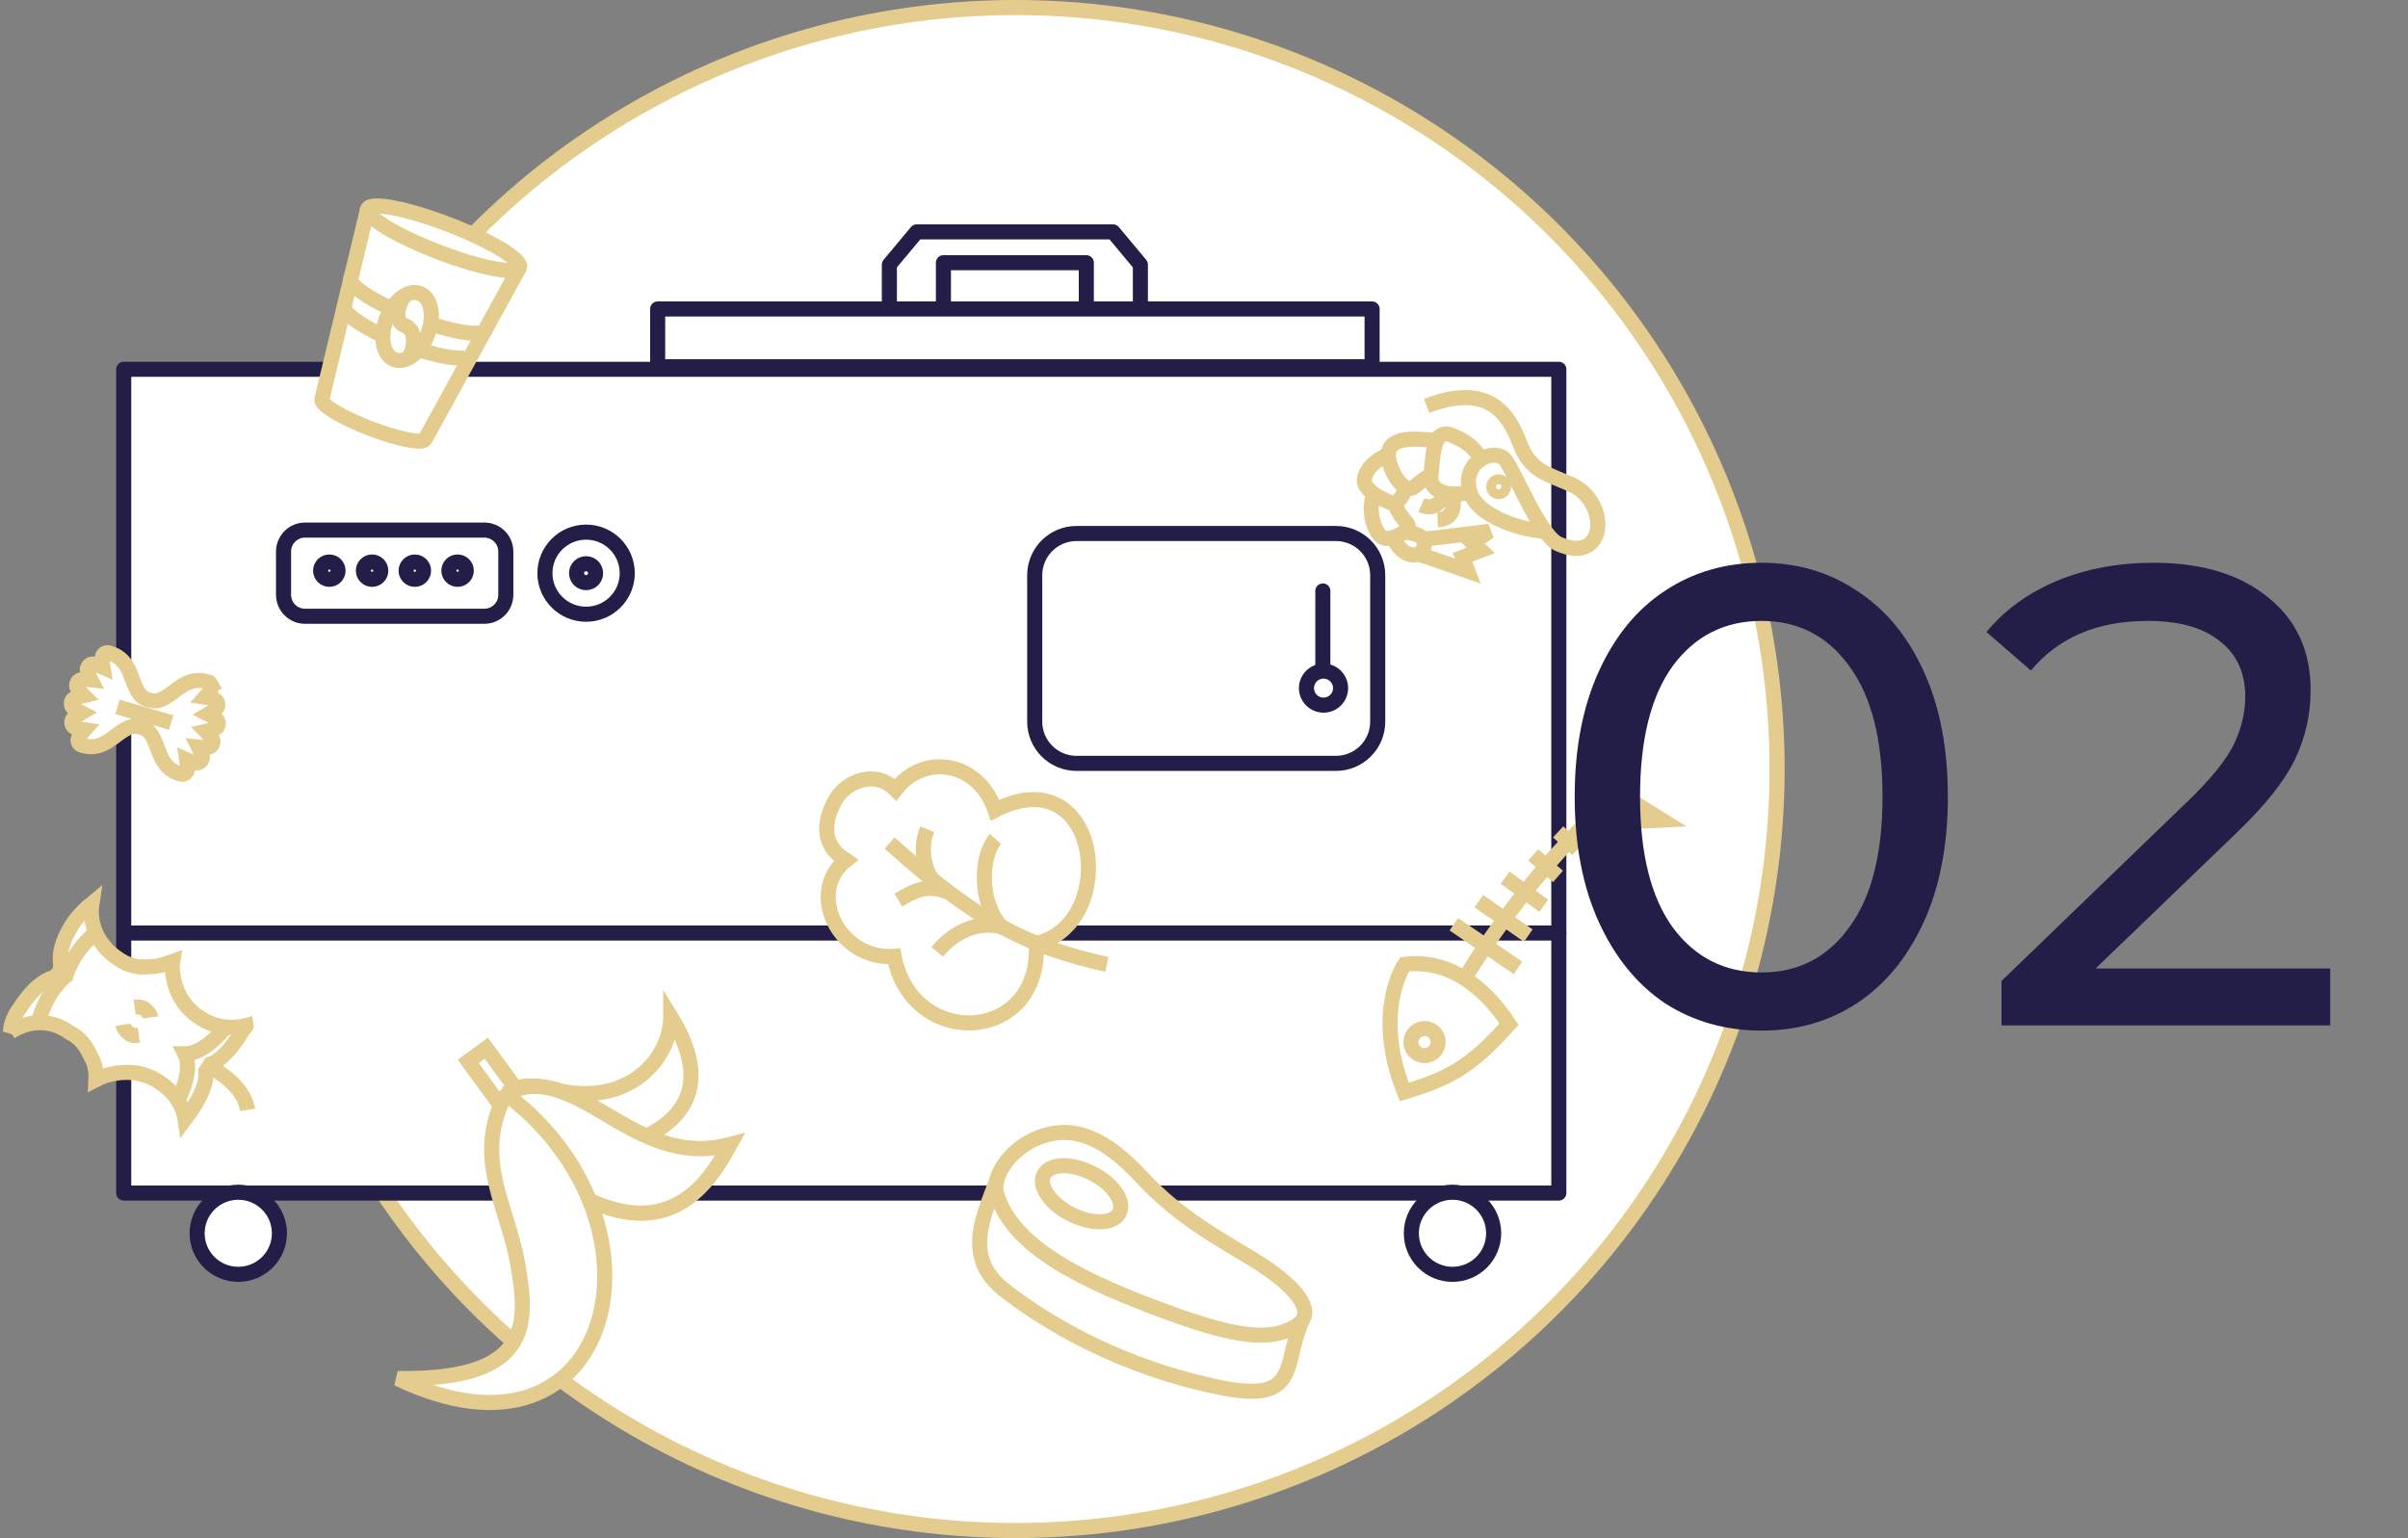 <svg xmlns="http://www.w3.org/2000/svg" width="479" height="306" viewBox="0 0 479 306" fill="none"><rect x="0" y="0" width="479" height="306" fill="#808080" stroke="none"/><circle cx="202" cy="153" r="151.5" fill="white" stroke="#E3CC8D" stroke-width="3"></circle><path d="M310.08 73.472H24.609V237.356H310.08V73.472Z" fill="white" stroke="#231E48" stroke-width="3" stroke-linecap="round" stroke-linejoin="round"></path><path d="M25.156 185.631H310.082" stroke="#231E48" stroke-width="3" stroke-linecap="round" stroke-linejoin="round"></path><path d="M265.736 106.139H214.147C209.552 106.139 205.827 109.855 205.827 114.438V143.575C205.827 148.159 209.552 151.874 214.147 151.874H265.736C270.331 151.874 274.057 148.159 274.057 143.575V114.438C274.057 109.855 270.331 106.139 265.736 106.139Z" stroke="#231E48" stroke-width="3" stroke-linecap="round" stroke-linejoin="round"></path><path d="M96.332 105.458H60.689C58.323 105.458 56.404 107.372 56.404 109.733V118.334C56.404 120.695 58.323 122.609 60.689 122.609H96.332C98.699 122.609 100.617 120.695 100.617 118.334V109.733C100.617 107.372 98.699 105.458 96.332 105.458Z" stroke="#231E48" stroke-width="3" stroke-linecap="round" stroke-linejoin="round"></path><path d="M272.937 61.47H130.823V72.971H272.937V61.47Z" stroke="#231E48" stroke-width="3" stroke-linecap="round" stroke-linejoin="round"></path><path d="M47.398 253.527C51.92 253.527 55.585 249.871 55.585 245.361C55.585 240.85 51.92 237.194 47.398 237.194C42.876 237.194 39.211 240.85 39.211 245.361C39.211 249.871 42.876 253.527 47.398 253.527Z" fill="white" stroke="#231E48" stroke-width="3" stroke-linecap="round" stroke-linejoin="round"></path><path d="M116.584 122.201C121.105 122.201 124.771 118.545 124.771 114.035C124.771 109.524 121.105 105.868 116.584 105.868C112.062 105.868 108.396 109.524 108.396 114.035C108.396 118.545 112.062 122.201 116.584 122.201Z" stroke="#231E48" stroke-width="3" stroke-linecap="round" stroke-linejoin="round"></path><path d="M118.476 114.035C118.476 115.071 117.632 115.918 116.583 115.918C115.535 115.918 114.691 115.071 114.691 114.035C114.691 112.998 115.535 112.151 116.583 112.151C117.632 112.151 118.476 112.998 118.476 114.035Z" stroke="#231E48" stroke-width="3"></path><path d="M263.276 140.285C265.15 140.285 266.668 138.77 266.668 136.901C266.668 135.033 265.15 133.518 263.276 133.518C261.403 133.518 259.884 135.033 259.884 136.901C259.884 138.77 261.403 140.285 263.276 140.285Z" stroke="#231E48" stroke-width="3" stroke-linecap="round" stroke-linejoin="round"></path><path d="M288.93 253.527C293.452 253.527 297.118 249.871 297.118 245.361C297.118 240.85 293.452 237.194 288.93 237.194C284.409 237.194 280.743 240.85 280.743 245.361C280.743 249.871 284.409 253.527 288.93 253.527Z" fill="white" stroke="#231E48" stroke-width="3" stroke-linecap="round" stroke-linejoin="round"></path><path d="M176.914 60.703V52.65L182.354 46.134H221.405L226.846 52.65V60.319" stroke="#231E48" stroke-width="3" stroke-linecap="round" stroke-linejoin="round"></path><path d="M67.242 113.534C67.242 114.482 66.47 115.257 65.51 115.257C64.55 115.257 63.778 114.482 63.778 113.534C63.778 112.585 64.55 111.81 65.51 111.81C66.47 111.81 67.242 112.585 67.242 113.534Z" stroke="#231E48" stroke-width="3"></path><path d="M75.746 113.534C75.746 114.482 74.974 115.257 74.013 115.257C73.053 115.257 72.282 114.482 72.282 113.534C72.282 112.585 73.053 111.81 74.013 111.81C74.974 111.81 75.746 112.585 75.746 113.534Z" stroke="#231E48" stroke-width="3"></path><path d="M84.251 113.534C84.251 114.482 83.48 115.257 82.519 115.257C81.559 115.257 80.787 114.482 80.787 113.534C80.787 112.585 81.559 111.81 82.519 111.81C83.48 111.81 84.251 112.585 84.251 113.534Z" stroke="#231E48" stroke-width="3"></path><path d="M92.755 113.534C92.755 114.482 91.983 115.257 91.023 115.257C90.063 115.257 89.291 114.482 89.291 113.534C89.291 112.585 90.063 111.81 91.023 111.81C91.983 111.81 92.755 112.585 92.755 113.534Z" stroke="#231E48" stroke-width="3"></path><path d="M263.139 117.572V132.818" stroke="#231E48" stroke-width="3" stroke-linecap="round" stroke-linejoin="round"></path><path d="M187.668 59.936V52.268H216.091V59.936" stroke="#231E48" stroke-width="3" stroke-linecap="round" stroke-linejoin="round"></path><path d="M2.071 205.299C2.149 203.701 2.851 202.009 3.91 200.582C5.704 197.879 7.734 195.516 10.313 194.593C11.505 194.166 12.222 193.016 12.052 191.764C11.675 188.983 12.896 186.153 14.706 183.426C15.765 181.999 16.871 180.883 18.287 179.721C17.646 183.941 19.542 188.102 23.428 190.696C25.216 192.016 27.534 192.624 29.712 192.298C31.315 192.376 32.825 191.835 34.334 191.293C34.162 192.271 34.3 193.201 34.441 194.133C34.951 197.547 36.661 200.465 39.832 202.531C42.646 204.334 45.897 204.802 48.963 204.028C49.01 204.338 48.434 204.742 48.434 204.742C48.434 204.742 44.43 212.002 40.604 211.936C42.406 215.475 37.329 221.942 37.329 221.942C37.329 221.942 37.065 222.299 36.8 222.656C36.334 219.551 34.361 216.99 31.547 215.187C28.376 213.121 24.859 213.01 21.795 213.783C20.861 213.922 19.974 214.372 19.087 214.82C19.165 213.222 18.934 211.671 18.078 210.211C17.131 208.131 15.919 206.408 13.866 205.443C10.29 202.802 5.84 202.829 2.073 205.295L2.071 205.299Z" fill="white" stroke="#E3CC8D" stroke-width="3"></path><path d="M44.87 204.322C44.87 204.322 40.899 209.673 36.761 209.655C38.562 213.195 35.307 219.073 35.307 219.073" fill="white"></path><path d="M44.87 204.322C44.87 204.322 40.899 209.673 36.761 209.655C38.562 213.195 35.307 219.073 35.307 219.073" stroke="#E3CC8D" stroke-width="3"></path><path d="M40.555 211.628C46.044 214.3 48.78 217.701 49.245 220.806L40.555 211.628Z" fill="white"></path><path d="M40.555 211.628C46.044 214.3 48.78 217.701 49.245 220.806" stroke="#E3CC8D" stroke-width="3"></path><path d="M24.442 203.872C24.536 204.492 24.939 205.067 25.654 205.595C26.369 206.123 26.992 206.03 27.614 205.938" fill="white"></path><path d="M24.442 203.872C24.536 204.492 24.939 205.067 25.654 205.595C26.369 206.123 26.992 206.03 27.614 205.938" stroke="#E3CC8D" stroke-width="3"></path><path d="M26.779 200.352C27.401 200.26 28.382 200.43 28.739 200.695C29.454 201.223 29.859 201.798 29.951 202.418" fill="white"></path><path d="M26.779 200.352C27.401 200.26 28.382 200.43 28.739 200.695C29.454 201.223 29.859 201.798 29.951 202.418" stroke="#E3CC8D" stroke-width="3"></path><path d="M18.856 185.666C14.076 189.868 13.125 194.134 13.125 194.134C13.125 194.134 9.67 196.553 7.751 202.866" fill="white"></path><path d="M18.856 185.666C14.076 189.868 13.125 194.134 13.125 194.134C13.125 194.134 9.67 196.553 7.751 202.866" stroke="#E3CC8D" stroke-width="3"></path><path d="M102.907 216.986L96.75 208.542L93.143 211.16L99.568 219.972" fill="white"></path><path d="M102.907 216.986L96.75 208.542L93.143 211.16L99.568 219.972" stroke="#E3CC8D" stroke-width="3"></path><path d="M128.468 226.109C136.02 222.43 141.577 215.448 133.431 202.245C133.431 210.335 125.32 220.449 110.313 216.808C106.561 215.898 104.758 215.853 102.909 216.432" fill="white"></path><path d="M128.468 226.109C136.02 222.43 141.577 215.448 133.431 202.245C133.431 210.335 125.32 220.449 110.313 216.808C106.561 215.898 104.758 215.853 102.909 216.432" stroke="#E3CC8D" stroke-width="3"></path><path d="M100.58 217.615C114.776 210.334 125.726 232.988 145.194 227.729C140.817 235.732 133.489 246.353 117.017 238.705" fill="white"></path><path d="M100.58 217.615C114.776 210.334 125.726 232.988 145.194 227.729C140.817 235.732 133.489 246.353 117.017 238.705" stroke="#E3CC8D" stroke-width="3"></path><path d="M100.58 217.615C114.776 210.334 125.726 232.988 145.194 227.729C140.817 235.732 133.489 246.353 117.017 238.705" fill="white"></path><path d="M100.58 217.615C114.776 210.334 125.726 232.988 145.194 227.729C140.817 235.732 133.489 246.353 117.017 238.705" stroke="#E3CC8D" stroke-width="3"></path><path d="M79.084 274.254C121.961 294.833 134.984 243.778 100.852 217.822C100.715 217.719 100.207 218.428 100.135 218.582C94.306 230.974 101.002 239.964 103.013 251.598C105.041 263.329 105.852 274.659 79.084 274.254Z" fill="white" stroke="#E3CC8D" stroke-width="3"></path><path d="M73.128 41.581L64.038 79.426C63.644 80.45 67.925 83.048 73.601 85.233C79.278 87.418 84.2 88.359 84.597 87.336L103.341 53.203" fill="white"></path><path d="M73.128 41.581L64.038 79.426C63.644 80.45 67.925 83.048 73.601 85.233C79.278 87.418 84.2 88.359 84.597 87.336L103.341 53.203" stroke="#E3CC8D" stroke-width="3"></path><path d="M103.339 53.208C103.92 51.705 97.628 47.885 89.285 44.675C80.942 41.465 73.708 40.081 73.127 41.583C72.546 43.086 78.838 46.906 87.181 50.116C95.524 53.326 102.758 54.71 103.339 53.208Z" fill="white" stroke="#E3CC8D" stroke-width="3"></path><path d="M77.875 61.422C72.73 59.029 69.316 56.544 69.781 55.341L77.875 61.422Z" fill="white"></path><path d="M77.875 61.422C72.73 59.029 69.316 56.544 69.781 55.341" stroke="#E3CC8D" stroke-width="3"></path><path d="M96.518 65.629C96.039 66.868 91.555 66.344 85.847 64.525L96.518 65.629Z" fill="white"></path><path d="M96.518 65.629C96.039 66.868 91.555 66.344 85.847 64.525" stroke="#E3CC8D" stroke-width="3"></path><path d="M76.167 66.775C71.282 64.485 68.05 62.066 68.517 60.859L76.167 66.775Z" fill="white"></path><path d="M76.167 66.775C71.282 64.485 68.05 62.066 68.517 60.859" stroke="#E3CC8D" stroke-width="3"></path><path d="M93.663 70.534C93.175 71.796 88.802 71.332 83.305 69.572L93.663 70.534Z" fill="white"></path><path d="M93.663 70.534C93.175 71.796 88.802 71.332 83.305 69.572" stroke="#E3CC8D" stroke-width="3"></path><path d="M85.072 66.529C86.475 62.898 85.781 59.25 83.521 58.38C81.26 57.511 78.29 59.749 76.886 63.38C75.482 67.01 76.176 70.659 78.437 71.528C80.697 72.398 83.668 70.16 85.072 66.529Z" fill="white" stroke="#E3CC8D" stroke-width="3"></path><path d="M80.493 58.793C79.426 60.345 77.961 63.795 80.614 64.814C83.268 65.833 82.129 70.404 81.171 71.279" fill="white"></path><path d="M80.493 58.793C79.426 60.345 77.961 63.795 80.614 64.814C83.268 65.833 82.129 70.404 81.171 71.279" stroke="#E3CC8D" stroke-width="3"></path><path d="M23.354 140.628C27.325 141.79 30.086 142.596 34.058 143.758L23.354 140.628ZM41.935 136.1C42.22 136.626 42.068 137.077 41.712 137.597L41.644 137.691C41.544 137.831 41.432 137.967 41.264 138.16L40.784 138.704L41.483 138.813L41.661 138.844C41.855 138.878 41.993 138.909 42.138 138.948L42.189 138.961C42.796 139.131 43.195 139.375 43.304 139.969C43.41 140.536 43.154 140.907 42.693 141.275L42.63 141.326C42.462 141.452 42.302 141.56 42.034 141.719L41.407 142.088L41.96 142.372L42.204 142.501C42.349 142.577 42.458 142.641 42.566 142.71L42.663 142.772C43.187 143.125 43.488 143.481 43.41 144.08C43.33 144.68 42.945 144.949 42.351 145.16L42.243 145.195L42.12 145.234C41.995 145.271 41.855 145.306 41.669 145.349L40.96 145.506L41.472 146.021L41.602 146.159C41.743 146.308 41.843 146.421 41.941 146.549C42.329 147.046 42.507 147.483 42.249 148.029C42.001 148.551 41.581 148.699 40.993 148.726H40.911C40.682 148.734 40.483 148.722 40.117 148.689L39.482 148.629L39.811 149.278C39.947 149.557 40.026 149.73 40.098 149.929C40.313 150.523 40.346 150.993 39.932 151.434C39.518 151.874 39.053 151.866 38.449 151.681L38.349 151.65L38.224 151.609C38.099 151.562 37.96 151.506 37.775 151.426L37.128 151.141L37.237 151.859L37.267 152.069C37.292 152.264 37.304 152.412 37.308 152.572C37.327 153.202 37.212 153.662 36.686 153.952C36.426 154.096 36.123 154.094 35.875 153.975C35.828 153.969 35.782 153.96 35.737 153.946C34.42 153.562 33.443 152.827 32.7 151.757L32.595 151.599L32.493 151.441C32.096 150.81 31.815 150.153 31.356 148.923L31.24 148.609L31.127 148.307C30.222 145.957 29.574 145.124 28.026 144.672C26.445 144.21 25.441 144.585 23.319 146.154L22.666 146.643L22.399 146.84C21.502 147.493 20.962 147.82 20.251 148.114C19.047 148.615 17.826 148.707 16.511 148.323C16.458 148.307 16.41 148.288 16.361 148.262C16.081 148.233 15.819 148.071 15.675 147.803C15.39 147.276 15.542 146.826 15.9 146.306L15.966 146.212L16.042 146.107C16.136 145.984 16.247 145.853 16.402 145.676L16.826 145.197L16.126 145.087L15.933 145.054C15.726 145.017 15.579 144.984 15.421 144.939C14.813 144.77 14.415 144.524 14.305 143.932C14.196 143.339 14.479 142.959 14.979 142.575L15.071 142.507C15.21 142.407 15.356 142.312 15.575 142.181L16.202 141.813L15.575 141.491L15.401 141.398C15.216 141.298 15.085 141.22 14.948 141.127C14.426 140.774 14.123 140.417 14.201 139.817C14.282 139.219 14.667 138.948 15.261 138.739L15.368 138.704L15.487 138.667C15.651 138.618 15.839 138.574 16.12 138.509L16.585 138.408L16.652 138.392L16.202 137.942L16.064 137.798C15.894 137.62 15.784 137.496 15.671 137.351C15.282 136.854 15.106 136.418 15.362 135.872C15.622 135.326 16.07 135.188 16.701 135.174H16.806H16.939C17.074 135.178 17.224 135.19 17.426 135.207L18.129 135.276L17.84 134.705L17.752 134.525C17.646 134.303 17.578 134.149 17.515 133.976C17.301 133.381 17.267 132.911 17.682 132.471C18.078 132.05 18.522 132.038 19.088 132.2L19.167 132.221C19.384 132.29 19.569 132.36 19.907 132.508L20.488 132.763L20.39 132.132L20.361 131.929C20.331 131.711 20.316 131.553 20.308 131.387V131.331C20.286 130.701 20.402 130.241 20.929 129.951C21.216 129.793 21.549 129.81 21.808 129.964C21.842 129.968 21.875 129.978 21.908 129.988C23.225 130.374 24.2 131.109 24.943 132.177L25.05 132.334C25.503 133.019 25.791 133.677 26.287 135.011L26.404 135.324L26.518 135.625C27.422 137.975 28.071 138.807 29.619 139.26C31.199 139.722 32.204 139.347 34.326 137.778L34.978 137.289L35.246 137.092C36.141 136.439 36.682 136.114 37.394 135.818C38.597 135.319 39.816 135.225 41.132 135.611C41.157 135.619 41.18 135.627 41.206 135.634C41.505 135.65 41.788 135.816 41.943 136.098L41.935 136.1Z" fill="white"></path><path d="M23.354 140.628C27.325 141.79 30.086 142.596 34.058 143.758M41.935 136.1C42.22 136.626 42.068 137.077 41.712 137.597L41.644 137.691C41.544 137.831 41.432 137.967 41.264 138.16L40.784 138.704L41.483 138.813L41.661 138.844C41.855 138.878 41.993 138.909 42.138 138.948L42.189 138.961C42.796 139.131 43.195 139.375 43.304 139.969C43.41 140.536 43.154 140.907 42.693 141.275L42.63 141.326C42.462 141.452 42.302 141.56 42.034 141.719L41.407 142.088L41.96 142.372L42.204 142.501C42.349 142.577 42.458 142.641 42.566 142.71L42.663 142.772C43.187 143.125 43.488 143.481 43.41 144.08C43.33 144.68 42.945 144.949 42.351 145.16L42.243 145.195L42.12 145.234C41.995 145.271 41.855 145.306 41.669 145.349L40.96 145.506L41.472 146.021L41.602 146.159C41.743 146.308 41.843 146.421 41.941 146.549C42.329 147.046 42.507 147.483 42.249 148.029C42.001 148.551 41.581 148.699 40.993 148.726H40.911C40.682 148.734 40.483 148.722 40.117 148.689L39.482 148.629L39.811 149.278C39.947 149.557 40.026 149.73 40.098 149.929C40.313 150.523 40.346 150.993 39.932 151.434C39.518 151.874 39.053 151.866 38.449 151.681L38.349 151.65L38.224 151.609C38.099 151.562 37.96 151.506 37.775 151.426L37.128 151.141L37.237 151.859L37.267 152.069C37.292 152.264 37.304 152.412 37.308 152.572C37.327 153.202 37.212 153.662 36.686 153.952C36.426 154.096 36.123 154.094 35.875 153.975C35.828 153.969 35.782 153.96 35.737 153.946C34.42 153.562 33.443 152.827 32.7 151.757L32.595 151.599L32.493 151.441C32.096 150.81 31.815 150.153 31.356 148.923L31.24 148.609L31.127 148.307C30.222 145.957 29.574 145.124 28.026 144.672C26.445 144.21 25.441 144.585 23.319 146.154L22.666 146.643L22.399 146.84C21.502 147.493 20.962 147.82 20.251 148.114C19.047 148.615 17.826 148.707 16.511 148.323C16.458 148.307 16.41 148.288 16.361 148.262C16.081 148.233 15.819 148.071 15.675 147.803C15.39 147.276 15.542 146.826 15.9 146.306L15.966 146.212L16.042 146.107C16.136 145.984 16.247 145.853 16.402 145.676L16.826 145.197L16.126 145.087L15.933 145.054C15.726 145.017 15.579 144.984 15.421 144.939C14.813 144.77 14.415 144.524 14.305 143.932C14.196 143.339 14.479 142.959 14.979 142.575L15.071 142.507C15.21 142.407 15.356 142.312 15.575 142.181L16.202 141.813L15.575 141.491L15.401 141.398C15.216 141.298 15.085 141.22 14.948 141.127C14.426 140.774 14.123 140.417 14.201 139.817C14.282 139.219 14.667 138.948 15.261 138.739L15.368 138.704L15.487 138.667C15.651 138.618 15.839 138.574 16.12 138.509L16.585 138.408L16.652 138.392L16.202 137.942L16.064 137.798C15.894 137.62 15.784 137.496 15.671 137.351C15.282 136.854 15.106 136.418 15.362 135.872C15.622 135.326 16.07 135.188 16.701 135.174H16.806H16.939C17.074 135.178 17.224 135.19 17.426 135.207L18.129 135.276L17.84 134.705L17.752 134.525C17.646 134.303 17.578 134.149 17.515 133.976C17.301 133.381 17.267 132.911 17.682 132.471C18.078 132.05 18.522 132.038 19.088 132.2L19.167 132.221C19.384 132.29 19.569 132.36 19.907 132.508L20.488 132.763L20.39 132.132L20.361 131.929C20.331 131.711 20.316 131.553 20.308 131.387V131.331C20.286 130.701 20.402 130.241 20.929 129.951C21.216 129.793 21.549 129.81 21.808 129.964C21.842 129.968 21.875 129.978 21.908 129.988C23.225 130.374 24.2 131.109 24.943 132.177L25.05 132.334C25.503 133.019 25.791 133.677 26.287 135.011L26.404 135.324L26.518 135.625C27.422 137.975 28.071 138.807 29.619 139.26C31.199 139.722 32.204 139.347 34.326 137.778L34.978 137.289L35.246 137.092C36.141 136.439 36.682 136.114 37.394 135.818C38.597 135.319 39.816 135.225 41.132 135.611C41.157 135.619 41.18 135.627 41.206 135.634C41.505 135.65 41.788 135.816 41.943 136.098L41.935 136.1Z" stroke="#E3CC8D" stroke-width="3"></path><path d="M279.769 97.032C280.315 97.263 280.86 97.235 281.348 96.836C283.253 95.272 284.338 94.649 284.641 94.534L286.186 87.691C281.847 87.267 277.505 86.847 276.383 89.359C276.242 89.673 276.178 90.055 276.176 90.48M279.769 97.032C277.983 96.278 276.166 92.764 276.176 90.48L279.769 97.032ZM279.769 97.032C278.839 99.087 278.12 99.902 277.358 100.036L279.769 97.032ZM276.176 90.48C273.798 91.39 271.619 93.265 271.408 95.43C271.303 96.524 272.209 97.493 273.3 98.255M277.356 100.036C276.999 100.098 276.635 100.013 276.233 99.833C275.609 99.555 274.367 99.003 273.298 98.255M277.356 100.036C278.542 103.118 279.803 103.679 280.152 104.587C280.268 104.891 279.879 105.386 279.246 105.862M273.3 98.257C272.112 101.219 273.081 105.211 274.691 106.679C275.267 107.207 276.178 107.201 277.092 106.94M279.246 105.862C278.663 106.298 277.878 106.714 277.092 106.94L279.246 105.862ZM279.246 105.862C280.991 105.996 282.55 106.376 283.126 107.296L279.246 105.862ZM277.09 106.94C278.601 110.052 280.651 110.778 281.987 110.238L277.09 106.94ZM281.987 110.238C282.587 109.998 283.044 109.503 283.246 108.854C283.443 108.214 283.382 107.702 283.126 107.296M281.987 110.238C283.203 110.524 289.155 112.6 291.978 113.604L290.931 110.879L294.571 109.485L292.963 108.018L296.255 105.716L283.128 107.298" fill="white"></path><path d="M279.769 97.032C280.315 97.263 280.86 97.235 281.348 96.836C283.253 95.272 284.338 94.649 284.641 94.534L286.186 87.691C281.847 87.267 277.505 86.847 276.383 89.359C276.242 89.673 276.178 90.055 276.176 90.48M279.769 97.032C277.983 96.278 276.166 92.764 276.176 90.48M279.769 97.032C278.839 99.087 278.12 99.902 277.358 100.036M276.176 90.48C273.798 91.39 271.619 93.265 271.408 95.43C271.303 96.524 272.209 97.493 273.3 98.255M273.298 98.255C274.367 99.003 275.609 99.555 276.233 99.833C276.635 100.013 276.999 100.098 277.356 100.036C278.542 103.118 279.803 103.679 280.152 104.587C280.268 104.891 279.879 105.386 279.246 105.862M279.246 105.862C278.663 106.298 277.878 106.714 277.092 106.94C276.178 107.201 275.267 107.207 274.691 106.679C273.081 105.211 272.112 101.219 273.3 98.257M279.246 105.862C280.991 105.996 282.55 106.376 283.126 107.296C283.382 107.702 283.443 108.214 283.246 108.854C283.044 109.503 282.587 109.998 281.987 110.238M277.09 106.94C278.601 110.052 280.651 110.778 281.987 110.238M281.987 110.238C283.203 110.524 289.155 112.6 291.978 113.604L290.931 110.879L294.571 109.485L292.963 108.018L296.255 105.716L283.128 107.298" stroke="#E3CC8D" stroke-width="3"></path><path d="M289.121 98.028C289.26 101.102 289.047 103.266 285.966 103.402L289.121 98.028ZM287.861 97.469C286.739 99.983 285.268 101.587 282.747 100.469L287.861 97.469Z" fill="white"></path><path d="M289.121 98.028C289.26 101.102 289.047 103.266 285.966 103.402M287.861 97.469C286.739 99.983 285.268 101.587 282.747 100.469" stroke="#E3CC8D" stroke-width="3"></path><path d="M292.363 97.75C292.304 97.789 292.246 97.847 292.207 97.886C290.389 98.588 284.215 98.861 284.645 94.534C284.899 92.039 285.016 89.252 285.817 87.653C286.384 86.464 287.322 85.938 288.924 86.64C292.519 88.238 293.008 89.135 294.727 91.279" fill="white"></path><path d="M292.363 97.75C292.304 97.789 292.246 97.847 292.207 97.886C290.389 98.588 284.215 98.861 284.645 94.534C284.899 92.039 285.016 89.252 285.817 87.653C286.384 86.464 287.322 85.938 288.924 86.64C292.519 88.238 293.008 89.135 294.727 91.279" stroke="#E3CC8D" stroke-width="3"></path><path d="M307.331 105.642C304.249 105.78 293.43 103.119 292.244 97.321C291.671 94.524 292.859 92.507 294.464 91.437C296.181 90.29 298.375 90.232 299.39 91.46C301.347 93.834 306.24 106.55 310.019 108.228C319.615 112.489 320.313 99.835 312.503 96.366C307.465 94.128 304.429 93.698 302.332 88.25C300.236 82.8 296.529 75.883 283.785 80.765" stroke="#E3CC8D" stroke-width="3"></path><path d="M298.108 97.816C298.646 97.816 299.083 97.38 299.083 96.843C299.083 96.306 298.646 95.871 298.108 95.871C297.569 95.871 297.133 96.306 297.133 96.843C297.133 97.38 297.569 97.816 298.108 97.816Z" fill="white" stroke="#E3CC8D" stroke-width="3"></path><path d="M300.174 203.755C296.514 198.181 289.579 190.605 279.405 191.86C279.405 191.86 272.919 201.247 279.352 217.268C287.627 214.676 292.143 212.823 300.174 203.755Z" fill="white" stroke="#E3CC8D" stroke-width="3"></path><path d="M315.374 163.885L321.724 149.982L323.278 158.571L330.607 163.156L315.374 163.885Z" fill="white" stroke="#E3CC8D" stroke-width="3"></path><path d="M313.766 169.024L309.953 165.496L313.766 169.024Z" fill="white"></path><path d="M313.766 169.024L309.953 165.496" stroke="#E3CC8D" stroke-width="3"></path><path d="M309.91 174.367L304.975 170.089L309.91 174.367Z" fill="white"></path><path d="M309.91 174.367L304.975 170.089" stroke="#E3CC8D" stroke-width="3"></path><path d="M307.087 180.208L299.398 174.605L307.087 180.208Z" fill="white"></path><path d="M307.087 180.208L299.398 174.605" stroke="#E3CC8D" stroke-width="3"></path><path d="M304.006 186.134L294.161 179.282L304.006 186.134Z" fill="white"></path><path d="M304.006 186.134L294.161 179.282" stroke="#E3CC8D" stroke-width="3"></path><path d="M301.964 192.56L289.186 183.875L301.964 192.56Z" fill="white"></path><path d="M301.963 192.56L289.186 183.875" stroke="#E3CC8D" stroke-width="3"></path><path d="M282.482 204.777C281.069 205.268 280.321 206.806 280.809 208.211C281.3 209.616 282.842 210.359 284.252 209.866C285.665 209.375 286.414 207.839 285.925 206.433C285.437 205.028 283.893 204.285 282.482 204.777Z" fill="white" stroke="#E3CC8D" stroke-width="3"></path><path d="M315.442 163.887C306.061 173.145 297.475 184.691 291.437 194.499" stroke="#E3CC8D" stroke-width="3"></path><path d="M198.315 234.668C199.23 231.218 202.89 227.404 207.659 225.93C213.707 224.067 219.667 226.193 227.1 234.208C234.533 242.225 242.45 246.392 249.432 250.67C255.536 254.412 261.205 259.365 259.097 262.612M198.315 234.668C198.071 235.592 198.022 236.488 198.2 237.309C201.176 247.758 214.371 254.701 233.841 261.649C245.364 265.76 252.545 266.982 257.684 263.899C258.329 263.511 258.794 263.08 259.095 262.614M198.315 234.668C195.758 241.802 191.383 250.076 199.781 256.648C208.179 263.22 222.936 272.063 243.001 276.094C258.889 279.285 255.124 271.032 259.095 262.614" fill="white"></path><path d="M198.315 234.668C199.23 231.218 202.89 227.404 207.659 225.93C213.707 224.067 219.667 226.193 227.1 234.208C234.533 242.225 242.45 246.392 249.432 250.67C255.536 254.412 261.205 259.365 259.097 262.612M198.315 234.668C198.071 235.592 198.022 236.488 198.2 237.309C201.176 247.758 214.371 254.701 233.841 261.649C245.364 265.76 252.545 266.982 257.684 263.899C258.329 263.511 258.794 263.08 259.095 262.614C255.124 271.032 258.889 279.285 243.001 276.094C222.936 272.063 208.179 263.22 199.781 256.648C191.383 250.076 195.758 241.802 198.315 234.668Z" stroke="#E3CC8D" stroke-width="3"></path><path d="M222.66 241.281C223.805 239.02 221.372 235.494 217.226 233.405C213.08 231.317 208.791 231.456 207.646 233.717C206.502 235.978 208.934 239.504 213.08 241.593C217.226 243.681 221.515 243.542 222.66 241.281Z" fill="white" stroke="#E3CC8D" stroke-width="3"></path><path d="M197.932 161.181C218.938 150.504 222.807 183.721 206.137 187.724C207.187 207.737 181.372 208.856 177.867 190.283C166.731 191.041 160.369 177.444 168.249 171.17C162.899 167.709 164.163 162.84 166.153 159.197C168.14 155.554 174.033 152.923 178.156 157.106C183.723 149.713 194.714 151.516 197.932 161.181Z" fill="white" stroke="#E3CC8D" stroke-width="3"></path><path d="M220.167 191.872C204.91 188.445 194.679 183.723 176.964 167.711" stroke="#E3CC8D" stroke-width="3"></path><path d="M184.45 164.97C183.076 168.251 183.655 172.038 185.101 174.492L184.45 164.97Z" fill="white"></path><path d="M184.45 164.97C183.076 168.251 183.655 172.038 185.101 174.492" stroke="#E3CC8D" stroke-width="3"></path><path d="M188.5 177.446C184.235 175.825 181.775 177.265 178.703 179.068M198.009 166.915C195.044 170.307 194.718 179.575 199.203 184.37C195.298 183.36 190.273 184.658 186.439 189.383" stroke="#E3CC8D" stroke-width="3"></path><path d="M350.42 205.04C343.227 205.04 336.813 203.22 331.18 199.58C325.633 195.853 321.257 190.48 318.05 183.46C314.843 176.44 313.24 168.12 313.24 158.5C313.24 148.88 314.843 140.56 318.05 133.54C321.257 126.52 325.633 121.19 331.18 117.55C336.813 113.823 343.227 111.96 350.42 111.96C357.527 111.96 363.853 113.823 369.4 117.55C375.033 121.19 379.453 126.52 382.66 133.54C385.867 140.56 387.47 148.88 387.47 158.5C387.47 168.12 385.867 176.44 382.66 183.46C379.453 190.48 375.033 195.853 369.4 199.58C363.853 203.22 357.527 205.04 350.42 205.04ZM350.42 193.47C357.7 193.47 363.507 190.48 367.84 184.5C372.26 178.52 374.47 169.853 374.47 158.5C374.47 147.147 372.26 138.48 367.84 132.5C363.507 126.52 357.7 123.53 350.42 123.53C343.053 123.53 337.16 126.52 332.74 132.5C328.407 138.48 326.24 147.147 326.24 158.5C326.24 169.853 328.407 178.52 332.74 184.5C337.16 190.48 343.053 193.47 350.42 193.47ZM463.528 192.69V204H398.138V195.16L435.188 159.41C439.695 155.077 442.728 151.35 444.288 148.23C445.848 145.023 446.628 141.817 446.628 138.61C446.628 133.843 444.938 130.16 441.558 127.56C438.265 124.873 433.498 123.53 427.258 123.53C417.205 123.53 409.448 126.823 403.988 133.41L395.148 125.74C398.701 121.407 403.338 118.027 409.058 115.6C414.865 113.173 421.321 111.96 428.428 111.96C437.961 111.96 445.545 114.257 451.178 118.85C456.811 123.357 459.628 129.51 459.628 137.31C459.628 142.163 458.588 146.757 456.508 151.09C454.428 155.423 450.485 160.363 444.678 165.91L416.858 192.69H463.528Z" fill="#231E48"></path></svg>